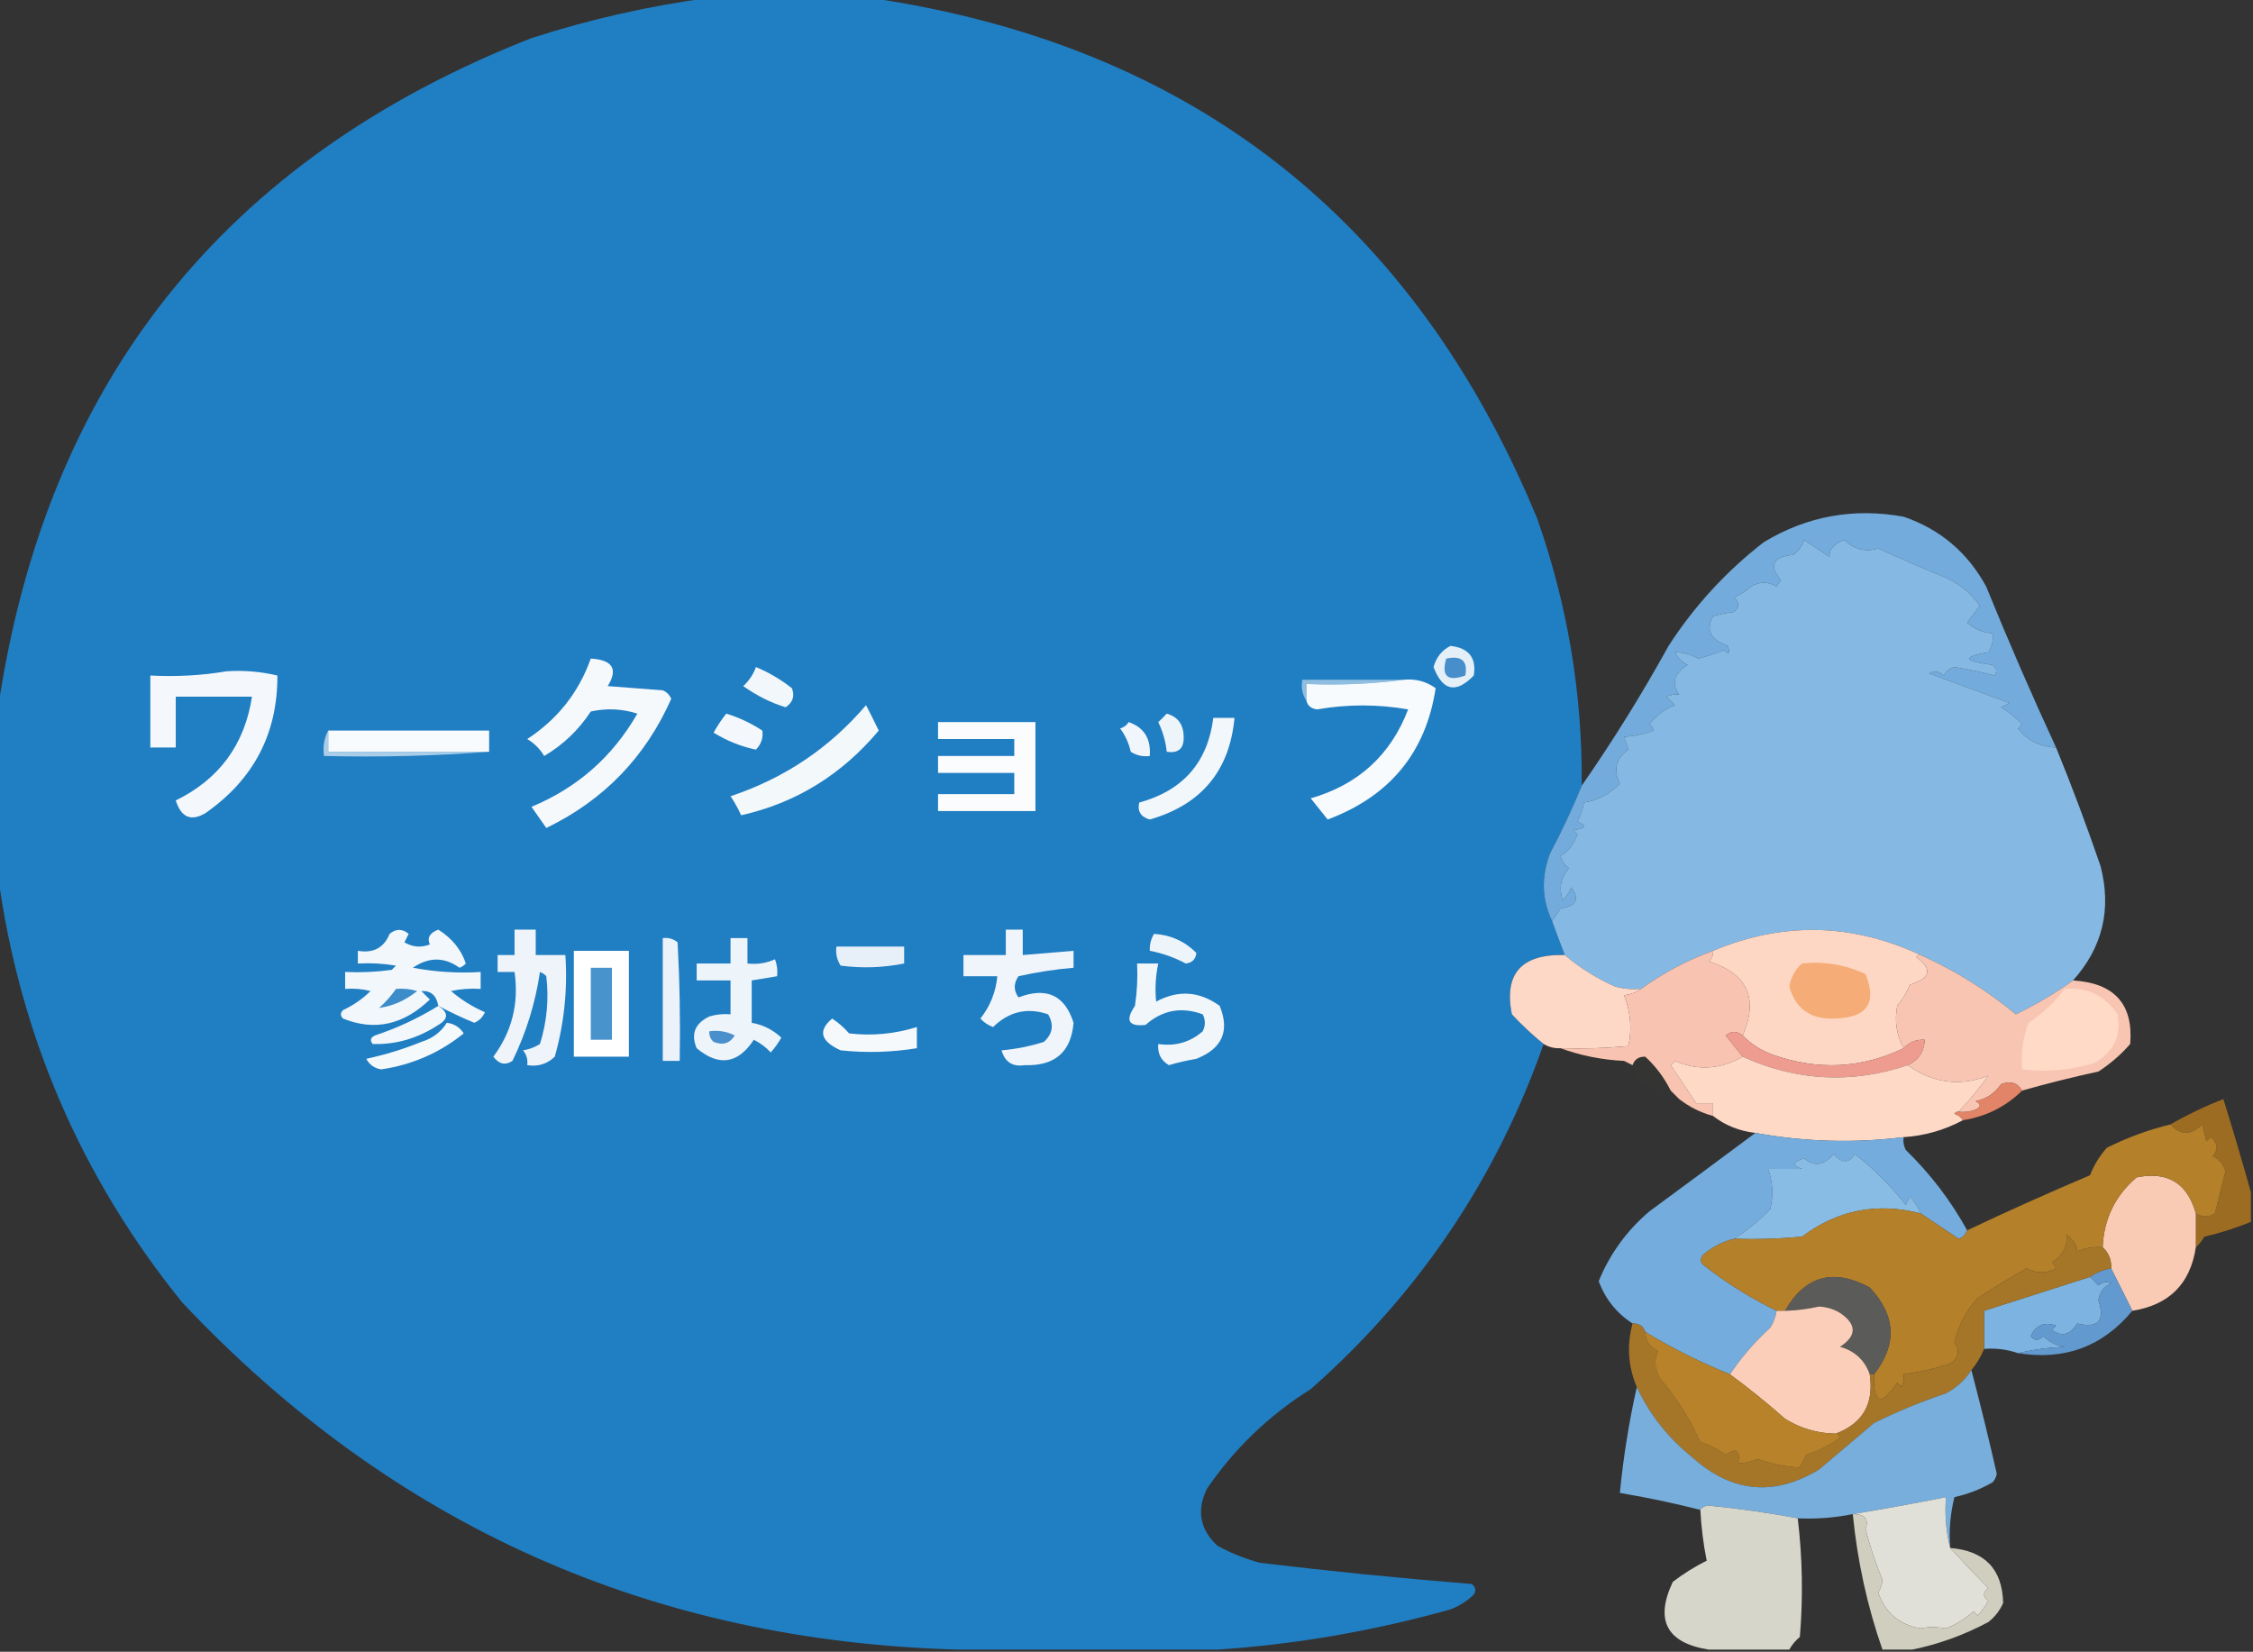 <svg xmlns="http://www.w3.org/2000/svg" xmlns:xlink="http://www.w3.org/1999/xlink" width="532px" height="390px" style="shape-rendering:geometricPrecision; text-rendering:geometricPrecision; image-rendering:optimizeQuality; fill-rule:evenodd; clip-rule:evenodd"><rect width="100%" height="100%" fill="#333333" stroke="none"/><g><path style="opacity:0.996" fill="#217fc4" d="M 167.5,-0.5 C 180.167,-0.5 192.833,-0.5 205.5,-0.5C 281.233,10.63 333.733,51.63 363,122.5C 370.176,142.892 373.676,163.892 373.5,185.5C 371.268,190.963 368.768,196.296 366,201.5C 363.892,207.05 364.059,212.384 366.5,217.5C 367.448,220.14 368.448,222.807 369.5,225.5C 359.248,225.232 355.081,229.899 357,239.5C 359.396,242.067 361.896,244.4 364.5,246.5C 353.295,278.389 334.962,305.555 309.5,328C 299.711,334.122 291.544,341.955 285,351.5C 282.496,356.646 283.329,361.146 287.5,365C 290.674,366.725 294.007,368.058 297.5,369C 314.127,370.998 330.793,372.664 347.5,374C 348.451,374.718 348.617,375.551 348,376.5C 346.421,378.041 344.587,379.208 342.5,380C 324.361,385.087 306.028,388.254 287.5,389.5C 267.167,389.5 246.833,389.5 226.5,389.5C 153.84,387.57 92.673,360.237 43,307.5C 19.075,277.89 4.575,244.224 -0.5,206.5C -0.5,193.5 -0.5,180.5 -0.5,167.5C 10.792,90.363 52.792,37.529 125.5,9C 139.348,4.535 153.348,1.368 167.5,-0.5 Z"></path></g><g><path style="opacity:1" fill="#72abdc" d="M 485.5,176.5 C 481.757,176.374 478.757,174.874 476.5,172C 476.833,171.667 477.167,171.333 477.5,171C 476.016,169.426 474.349,168.093 472.5,167C 473.167,166.667 473.833,166.333 474.5,166C 468.117,163.652 461.784,161.319 455.5,159C 456.784,158.316 457.951,158.483 459,159.5C 459.519,158.484 460.353,157.818 461.5,157.5C 464.735,158.031 467.902,158.698 471,159.5C 471.617,158.551 471.451,157.718 470.5,157C 463.517,156.092 463.183,155.092 469.5,154C 470.38,152.644 470.714,151.144 470.5,149.5C 468.217,149.392 466.217,148.559 464.5,147C 465.614,145.551 466.614,144.217 467.5,143C 465.181,139.788 462.181,137.454 458.5,136C 453.464,133.932 448.464,131.765 443.5,129.5C 440.549,130.43 437.883,129.763 435.5,127.5C 433.04,128.397 431.873,129.73 432,131.5C 430.01,130.182 428.01,128.848 426,127.5C 425.535,128.931 424.701,130.097 423.5,131C 418.634,131.469 417.634,133.469 420.5,137C 420.167,137.5 419.833,138 419.5,138.5C 417.484,137.294 415.484,137.294 413.5,138.5C 412.335,139.584 411.002,140.417 409.5,141C 410.731,142.183 410.731,143.349 409.5,144.5C 407.883,144.669 406.216,145.003 404.5,145.5C 402.725,148.713 403.892,151.047 408,152.5C 408.614,154.313 408.281,154.647 407,153.5C 405.077,154.316 403.077,154.983 401,155.5C 399.202,154.496 397.368,153.996 395.5,154C 396.167,155.333 397.167,156.333 398.5,157C 395.264,159.016 394.598,161.35 396.5,164C 395.262,163.923 394.262,164.089 393.5,164.5C 394.167,165.167 394.833,165.833 395.5,166.5C 393.058,167.446 391.058,168.946 389.5,171C 389.957,171.414 390.291,171.914 390.5,172.5C 388.234,173.314 385.9,173.814 383.5,174C 383.833,175 384.167,176 384.5,177C 381.549,179.084 380.883,181.751 382.5,185C 380.207,187.437 377.374,188.937 374,189.5C 373.727,191.101 373.227,192.601 372.5,194C 374.878,194.974 374.544,195.641 371.5,196C 371.833,196.333 372.167,196.667 372.5,197C 371.483,199.637 370.15,201.303 368.5,202C 368.759,203.261 369.426,204.261 370.5,205C 368.556,207.153 368.056,209.653 369,212.5C 369.915,211.672 370.581,210.672 371,209.5C 373.112,212.285 372.278,213.952 368.5,214.5C 367.807,215.518 367.141,216.518 366.5,217.5C 364.059,212.384 363.892,207.05 366,201.5C 368.768,196.296 371.268,190.963 373.5,185.5C 380.835,174.958 387.668,163.958 394,152.5C 400.083,143.082 407.583,134.915 416.5,128C 426.669,121.859 437.669,119.859 449.5,122C 458.131,124.963 464.631,130.463 469,138.5C 474.223,151.354 479.723,164.021 485.5,176.5 Z"></path></g><g><path style="opacity:1" fill="#e4eff7" d="M 342.5,152.5 C 346.847,153.001 348.68,155.334 348,159.5C 343.818,163.83 340.651,163.163 338.5,157.5C 339.127,155.213 340.46,153.546 342.5,152.5 Z"></path></g><g><path style="opacity:1" fill="#468fcb" d="M 341.5,155.5 C 345.138,154.737 346.638,156.07 346,159.5C 341.8,160.997 340.3,159.664 341.5,155.5 Z"></path></g><g><path style="opacity:1" fill="#f6f9fc" d="M 139.5,155.5 C 144.663,155.806 145.996,157.973 143.5,162C 147.833,162.333 152.167,162.667 156.5,163C 157.428,163.388 158.095,164.055 158.5,165C 152.404,178.763 142.57,188.93 129,195.5C 127.833,193.833 126.667,192.167 125.5,190.5C 136.334,185.999 144.667,178.666 150.5,168.5C 146.878,167.341 143.211,167.175 139.5,168C 136.643,172.357 132.977,175.857 128.5,178.5C 127.5,176.833 126.167,175.5 124.5,174.5C 131.667,169.81 136.667,163.477 139.5,155.5 Z"></path></g><g><path style="opacity:1" fill="#f4f8fc" d="M 53.5,158.5 C 57.571,158.234 61.571,158.567 65.5,159.5C 65.558,173.214 59.891,184.048 48.5,192C 45.11,194.009 42.777,193.009 41.5,189C 51.762,183.979 57.762,175.812 59.5,164.5C 53.5,164.5 47.5,164.5 41.5,164.5C 41.5,168.5 41.5,172.5 41.5,176.5C 39.5,176.5 37.5,176.5 35.5,176.5C 35.5,170.833 35.5,165.167 35.5,159.5C 41.69,159.823 47.69,159.49 53.5,158.5 Z"></path></g><g><path style="opacity:1" fill="#f2f7fb" d="M 178.5,157.5 C 181.553,158.777 184.386,160.444 187,162.5C 187.711,164.367 187.211,165.867 185.5,167C 182.034,165.934 178.701,164.267 175.5,162C 176.883,160.729 177.883,159.229 178.5,157.5 Z"></path></g><g><path style="opacity:1" fill="#8fbee0" d="M 331.5,160.5 C 324.018,161.492 316.352,161.825 308.5,161.5C 308.5,162.833 308.5,164.167 308.5,165.5C 307.549,164.081 307.216,162.415 307.5,160.5C 315.5,160.5 323.5,160.5 331.5,160.5 Z"></path></g><g><path style="opacity:1" fill="#f8fbfd" d="M 331.5,160.5 C 334.272,160.22 336.772,160.887 339,162.5C 336.685,177.671 328.185,188.004 313.5,193.5C 312.167,191.833 310.833,190.167 309.5,188.5C 320.714,185.282 328.381,178.282 332.5,167.5C 325.331,166.255 318.164,166.255 311,167.5C 309.624,167.316 308.791,166.649 308.5,165.5C 308.5,164.167 308.5,162.833 308.5,161.5C 316.352,161.825 324.018,161.492 331.5,160.5 Z"></path></g><g><path style="opacity:1" fill="#f3f8fb" d="M 204.5,166.5 C 205.481,168.396 206.481,170.396 207.5,172.5C 198.718,182.953 187.885,189.619 175,192.5C 174.293,190.919 173.46,189.419 172.5,188C 185.212,183.773 195.879,176.606 204.5,166.5 Z"></path></g><g><path style="opacity:1" fill="#f4f8fc" d="M 171.5,168.5 C 174.508,169.42 177.341,170.754 180,172.5C 180.265,174.163 179.765,175.663 178.5,177C 175.053,176.288 171.719,174.955 168.5,173C 169.386,171.385 170.386,169.885 171.5,168.5 Z"></path></g><g><path style="opacity:1" fill="#eef5fa" d="M 275.5,168.5 C 278.138,169.242 279.471,171.075 279.5,174C 279.576,176.756 278.243,177.923 275.5,177.5C 275.244,175.063 274.577,172.729 273.5,170.5C 274.243,169.818 274.909,169.151 275.5,168.5 Z"></path></g><g><path style="opacity:1" fill="#f2f7fb" d="M 286.5,169.5 C 288.167,169.5 289.833,169.5 291.5,169.5C 290.341,182 283.674,190 271.5,193.5C 269.364,192.883 268.53,191.549 269,189.5C 279.343,186.664 285.176,179.997 286.5,169.5 Z"></path></g><g><path style="opacity:1" fill="#fafcfd" d="M 221.5,170.5 C 229.167,170.5 236.833,170.5 244.5,170.5C 244.5,177.5 244.5,184.5 244.5,191.5C 236.833,191.5 229.167,191.5 221.5,191.5C 221.5,190.167 221.5,188.833 221.5,187.5C 227.5,187.5 233.5,187.5 239.5,187.5C 239.5,185.833 239.5,184.167 239.5,182.5C 233.5,182.5 227.5,182.5 221.5,182.5C 221.5,181.167 221.5,179.833 221.5,178.5C 227.5,178.5 233.5,178.5 239.5,178.5C 239.5,177.167 239.5,175.833 239.5,174.5C 233.5,174.5 227.5,174.5 221.5,174.5C 221.5,173.167 221.5,171.833 221.5,170.5 Z"></path></g><g><path style="opacity:1" fill="#f0f6fb" d="M 266.5,170.5 C 270.132,171.733 271.798,174.399 271.5,178.5C 269.856,178.714 268.356,178.38 267,177.5C 266.55,175.481 265.717,173.648 264.5,172C 265.416,171.722 266.082,171.222 266.5,170.5 Z"></path></g><g><path style="opacity:1" fill="#f8fbfd" d="M 77.5,172.5 C 90.167,172.5 102.833,172.5 115.5,172.5C 115.5,174.167 115.5,175.833 115.5,177.5C 102.833,177.5 90.167,177.5 77.5,177.5C 77.5,175.833 77.5,174.167 77.5,172.5 Z"></path></g><g><path style="opacity:1" fill="#aacde8" d="M 77.5,172.5 C 77.5,174.167 77.5,175.833 77.5,177.5C 90.167,177.5 102.833,177.5 115.5,177.5C 102.677,178.495 89.677,178.829 76.5,178.5C 76.205,176.265 76.539,174.265 77.5,172.5 Z"></path></g><g><path style="opacity:1" fill="#85b9e4" d="M 485.5,176.5 C 489.258,185.693 492.758,195.026 496,204.5C 498.649,214.709 496.482,223.709 489.5,231.5C 485.259,234.54 480.759,237.206 476,239.5C 469.139,233.806 461.639,229.139 453.5,225.5C 437.304,217.946 420.97,217.613 404.5,224.5C 398.417,226.708 392.75,229.708 387.5,233.5C 385.473,233.662 383.473,233.495 381.5,233C 377.066,231.04 373.066,228.54 369.5,225.5C 368.448,222.807 367.448,220.14 366.5,217.5C 367.141,216.518 367.807,215.518 368.5,214.5C 372.278,213.952 373.112,212.285 371,209.5C 370.581,210.672 369.915,211.672 369,212.5C 368.056,209.653 368.556,207.153 370.5,205C 369.426,204.261 368.759,203.261 368.5,202C 370.15,201.303 371.483,199.637 372.5,197C 372.167,196.667 371.833,196.333 371.5,196C 374.544,195.641 374.878,194.974 372.5,194C 373.227,192.601 373.727,191.101 374,189.5C 377.374,188.937 380.207,187.437 382.5,185C 380.883,181.751 381.549,179.084 384.5,177C 384.167,176 383.833,175 383.5,174C 385.9,173.814 388.234,173.314 390.5,172.5C 390.291,171.914 389.957,171.414 389.5,171C 391.058,168.946 393.058,167.446 395.5,166.5C 394.833,165.833 394.167,165.167 393.5,164.5C 394.262,164.089 395.262,163.923 396.5,164C 394.598,161.35 395.264,159.016 398.5,157C 397.167,156.333 396.167,155.333 395.5,154C 397.368,153.996 399.202,154.496 401,155.5C 403.077,154.983 405.077,154.316 407,153.5C 408.281,154.647 408.614,154.313 408,152.5C 403.892,151.047 402.725,148.713 404.5,145.5C 406.216,145.003 407.883,144.669 409.5,144.5C 410.731,143.349 410.731,142.183 409.5,141C 411.002,140.417 412.335,139.584 413.5,138.5C 415.484,137.294 417.484,137.294 419.5,138.5C 419.833,138 420.167,137.5 420.5,137C 417.634,133.469 418.634,131.469 423.5,131C 424.701,130.097 425.535,128.931 426,127.5C 428.01,128.848 430.01,130.182 432,131.5C 431.873,129.73 433.04,128.397 435.5,127.5C 437.883,129.763 440.549,130.43 443.5,129.5C 448.464,131.765 453.464,133.932 458.5,136C 462.181,137.454 465.181,139.788 467.5,143C 466.614,144.217 465.614,145.551 464.5,147C 466.217,148.559 468.217,149.392 470.5,149.5C 470.714,151.144 470.38,152.644 469.5,154C 463.183,155.092 463.517,156.092 470.5,157C 471.451,157.718 471.617,158.551 471,159.5C 467.902,158.698 464.735,158.031 461.5,157.5C 460.353,157.818 459.519,158.484 459,159.5C 457.951,158.483 456.784,158.316 455.5,159C 461.784,161.319 468.117,163.652 474.5,166C 473.833,166.333 473.167,166.667 472.5,167C 474.349,168.093 476.016,169.426 477.5,171C 477.167,171.333 476.833,171.667 476.5,172C 478.757,174.874 481.757,176.374 485.5,176.5 Z"></path></g><g><path style="opacity:1" fill="#f2f7fb" d="M 103.5,237.5 C 103.074,235.042 101.741,233.876 99.5,234C 100.167,234.667 100.833,235.333 101.5,236C 95.272,242.001 88.439,243.501 81,240.5C 80.333,239.833 80.333,239.167 81,238.5C 83.428,237.37 85.595,235.87 87.5,234C 85.527,233.505 83.527,233.338 81.5,233.5C 81.5,232.167 81.5,230.833 81.5,229.5C 85.182,229.665 88.848,229.499 92.5,229C 92.833,228.667 93.167,228.333 93.5,228C 90.518,227.502 87.518,227.335 84.5,227.5C 84.5,226.5 84.5,225.5 84.5,224.5C 88.158,225.128 90.658,223.794 92,220.5C 93.494,219.253 94.994,219.253 96.5,220.5C 96.167,221.167 95.833,221.833 95.5,222.5C 97.421,223.641 99.421,223.808 101.5,223C 100.795,221.443 101.461,220.277 103.5,219.5C 106.743,221.548 108.91,224.215 110,227.5C 109.586,227.957 109.086,228.291 108.5,228.5C 104.892,225.927 101.226,225.927 97.5,228.5C 102.792,229.495 108.125,229.828 113.5,229.5C 113.5,230.833 113.5,232.167 113.5,233.5C 111.143,233.337 108.81,233.503 106.5,234C 108.901,236.062 111.567,237.729 114.5,239C 114.002,240.158 113.169,240.991 112,241.5C 109.054,240.275 106.22,238.942 103.5,237.5 Z"></path></g><g><path style="opacity:1" fill="#eef4fa" d="M 121.5,219.5 C 123.167,219.5 124.833,219.5 126.5,219.5C 126.5,221.5 126.5,223.5 126.5,225.5C 128.833,225.5 131.167,225.5 133.5,225.5C 134.05,233.668 133.217,241.668 131,249.5C 129.211,251.229 127.044,251.896 124.5,251.5C 124.67,250.178 124.337,249.011 123.5,248C 124.938,247.781 126.271,247.281 127.5,246.5C 129.136,241.272 129.636,235.939 129,230.5C 128.586,230.043 128.086,229.709 127.5,229.5C 126.416,236.839 124.249,243.839 121,250.5C 119.32,251.603 117.82,251.27 116.5,249.5C 120.895,243.56 122.561,236.893 121.5,229.5C 120.167,229.5 118.833,229.5 117.5,229.5C 117.5,228.167 117.5,226.833 117.5,225.5C 118.833,225.5 120.167,225.5 121.5,225.5C 121.5,223.5 121.5,221.5 121.5,219.5 Z"></path></g><g><path style="opacity:1" fill="#eff5fa" d="M 237.5,219.5 C 238.833,219.5 240.167,219.5 241.5,219.5C 241.5,221.5 241.5,223.5 241.5,225.5C 245.5,225.167 249.5,224.833 253.5,224.5C 253.5,225.833 253.5,227.167 253.5,228.5C 249.129,228.875 244.796,229.541 240.5,230.5C 239.319,232.198 239.319,233.865 240.5,235.5C 247.108,232.974 251.441,234.974 253.5,241.5C 252.913,248.398 249.08,251.732 242,251.5C 239.121,251.951 237.288,250.785 236.5,248C 239.914,247.703 243.247,247.036 246.5,246C 248.576,244.116 248.91,241.949 247.5,239.5C 242.593,237.82 238.26,238.82 234.5,242.5C 233.328,242.081 232.328,241.415 231.5,240.5C 233.813,237.563 235.146,234.23 235.5,230.5C 232.833,230.5 230.167,230.5 227.5,230.5C 227.5,228.833 227.5,227.167 227.5,225.5C 230.833,225.5 234.167,225.5 237.5,225.5C 237.5,223.5 237.5,221.5 237.5,219.5 Z"></path></g><g><path style="opacity:1" fill="#edf4fa" d="M 272.5,220.5 C 276.442,220.754 279.775,222.254 282.5,225C 282.333,226.5 281.5,227.333 280,227.5C 277.295,226.061 274.462,225.061 271.5,224.5C 271.433,223.041 271.766,221.708 272.5,220.5 Z"></path></g><g><path style="opacity:1" fill="#ebf2f9" d="M 156.5,221.5 C 157.822,221.33 158.989,221.663 160,222.5C 160.5,231.827 160.666,241.161 160.5,250.5C 159.167,250.5 157.833,250.5 156.5,250.5C 156.5,240.833 156.5,231.167 156.5,221.5 Z"></path></g><g><path style="opacity:1" fill="#edf4fa" d="M 172.5,221.5 C 173.833,221.5 175.167,221.5 176.5,221.5C 176.5,223.5 176.5,225.5 176.5,227.5C 178.792,227.756 180.959,227.423 183,226.5C 183.49,227.793 183.657,229.127 183.5,230.5C 181.5,230.833 179.5,231.167 177.5,231.5C 177.5,234.833 177.5,238.167 177.5,241.5C 180.14,241.954 182.473,243.121 184.5,245C 183.789,246.255 182.956,247.421 182,248.5C 180.846,247.257 179.512,246.257 178,245.5C 174.243,251.21 169.743,251.876 164.5,247.5C 163.091,244.138 164.091,241.638 167.5,240C 169.134,239.506 170.801,239.34 172.5,239.5C 172.5,236.833 172.5,234.167 172.5,231.5C 169.833,231.5 167.167,231.5 164.5,231.5C 164.5,230.167 164.5,228.833 164.5,227.5C 167.167,227.5 169.833,227.5 172.5,227.5C 172.5,225.5 172.5,223.5 172.5,221.5 Z"></path></g><g><path style="opacity:1" fill="#e7f0f8" d="M 197.5,223.5 C 202.833,223.5 208.167,223.5 213.5,223.5C 213.5,224.833 213.5,226.167 213.5,227.5C 208.537,228.496 203.537,228.663 198.5,228C 197.62,226.644 197.286,225.144 197.5,223.5 Z"></path></g><g><path style="opacity:1" fill="#fefffe" d="M 135.5,224.5 C 139.833,224.5 144.167,224.5 148.5,224.5C 148.5,232.833 148.5,241.167 148.5,249.5C 144.167,249.5 139.833,249.5 135.5,249.5C 135.5,241.167 135.5,232.833 135.5,224.5 Z"></path></g><g><path style="opacity:1" fill="#f1f6fb" d="M 268.5,227.5 C 270.167,227.5 271.833,227.5 273.5,227.5C 272.865,230.493 272.699,233.493 273,236.5C 278.212,233.693 283.212,234.027 288,237.5C 290.435,243.433 288.602,247.6 282.5,250C 280.302,250.373 278.135,250.873 276,251.5C 274.124,250.381 273.291,248.714 273.5,246.5C 277.516,247.1 281.016,246.1 284,243.5C 284.667,242.167 284.667,240.833 284,239.5C 278.972,237.649 274.472,238.483 270.5,242C 266.466,242.438 265.633,240.938 268,237.5C 268.498,234.183 268.665,230.85 268.5,227.5 Z"></path></g><g><path style="opacity:1" fill="#fdd8c6" d="M 369.5,225.5 C 373.066,228.54 377.066,231.04 381.5,233C 383.473,233.495 385.473,233.662 387.5,233.5C 386.391,234.29 385.058,234.79 383.5,235C 385.054,238.961 385.387,242.961 384.5,247C 379.177,247.499 373.844,247.666 368.5,247.5C 367.041,247.567 365.708,247.234 364.5,246.5C 361.896,244.4 359.396,242.067 357,239.5C 355.081,229.899 359.248,225.232 369.5,225.5 Z"></path></g><g><path style="opacity:1" fill="#4993cd" d="M 139.5,228.5 C 141.167,228.5 142.833,228.5 144.5,228.5C 144.5,234.167 144.5,239.833 144.5,245.5C 142.833,245.5 141.167,245.5 139.5,245.5C 139.5,239.833 139.5,234.167 139.5,228.5 Z"></path></g><g><path style="opacity:1" fill="#f9c3b1" d="M 404.5,224.5 C 404.586,225.496 404.252,226.329 403.5,227C 412.636,229.914 415.302,235.748 411.5,244.5C 410.142,243.374 408.808,243.374 407.5,244.5C 408.857,246.186 410.19,247.852 411.5,249.5C 406.233,252.518 400.9,252.851 395.5,250.5C 395.167,250.833 394.833,251.167 394.5,251.5C 396.604,254.572 398.604,257.572 400.5,260.5C 401.833,260.5 403.167,260.5 404.5,260.5C 404.5,261.5 404.5,262.5 404.5,263.5C 401.55,262.692 398.883,261.358 396.5,259.5C 395.833,258.833 395.167,258.167 394.5,257.5C 392.981,254.458 390.981,251.792 388.5,249.5C 386.962,249.453 385.962,250.12 385.5,251.5C 384.833,251.167 384.167,250.833 383.5,250.5C 378.23,250.237 373.23,249.237 368.5,247.5C 373.844,247.666 379.177,247.499 384.5,247C 385.387,242.961 385.054,238.961 383.5,235C 385.058,234.79 386.391,234.29 387.5,233.5C 392.75,229.708 398.417,226.708 404.5,224.5 Z"></path></g><g><path style="opacity:1" fill="#3d8cca" d="M 93.5,233.5 C 95.199,233.34 96.866,233.506 98.5,234C 95.77,236.204 92.77,237.537 89.5,238C 91.041,236.629 92.375,235.129 93.5,233.5 Z"></path></g><g><path style="opacity:1" fill="#fdd7c4" d="M 453.5,225.5 C 453.062,225.435 452.728,225.601 452.5,226C 456.41,228.803 455.91,230.969 451,232.5C 450.252,234.332 449.252,235.999 448,237.5C 447.309,241.021 447.809,244.355 449.5,247.5C 439.535,252.301 429.202,252.801 418.5,249C 415.761,247.974 413.428,246.474 411.5,244.5C 415.302,235.748 412.636,229.914 403.5,227C 404.252,226.329 404.586,225.496 404.5,224.5C 420.97,217.613 437.304,217.946 453.5,225.5 Z"></path></g><g><path style="opacity:1" fill="#f5ac76" d="M 425.5,227.5 C 430.777,226.931 435.777,227.765 440.5,230C 443.319,236.889 440.819,240.389 433,240.5C 427.521,240.678 424.021,238.178 422.5,233C 422.863,230.808 423.863,228.974 425.5,227.5 Z"></path></g><g><path style="opacity:1" fill="#f1f7fb" d="M 103.5,237.5 C 105.931,239.068 105.931,240.568 103.5,242C 98.62,245.191 93.453,246.691 88,246.5C 87.312,245.668 87.479,245.002 88.5,244.5C 93.82,242.733 98.82,240.399 103.5,237.5 Z"></path></g><g><path style="opacity:1" fill="#f9c5b3" d="M 453.5,225.5 C 461.639,229.139 469.139,233.806 476,239.5C 480.759,237.206 485.259,234.54 489.5,231.5C 499.281,232.1 503.781,237.1 503,246.5C 500.821,249.011 498.321,251.178 495.5,253C 489.342,254.339 483.342,255.839 477.5,257.5C 476.341,255.623 474.674,255.123 472.5,256C 471.023,258.148 469.023,259.482 466.5,260C 467.833,260.667 467.833,261.333 466.5,262C 465.207,262.49 463.873,262.657 462.5,262.5C 464.969,259.856 467.302,257.023 469.5,254C 462.746,256.583 456.412,255.75 450.5,251.5C 453.009,250.318 454.343,248.318 454.5,245.5C 452.486,245.392 450.82,246.058 449.5,247.5C 447.809,244.355 447.309,241.021 448,237.5C 449.252,235.999 450.252,234.332 451,232.5C 455.91,230.969 456.41,228.803 452.5,226C 452.728,225.601 453.062,225.435 453.5,225.5 Z"></path></g><g><path style="opacity:1" fill="#fedac7" d="M 487.5,233.5 C 492.868,233.042 497.034,235.042 500,239.5C 500.953,244.577 499.119,248.411 494.5,251C 488.852,252.693 483.185,253.193 477.5,252.5C 477.163,248.692 477.663,245.026 479,241.5C 482.333,239.333 485.166,236.666 487.5,233.5 Z"></path></g><g><path style="opacity:1" fill="#f5f9fc" d="M 196.5,240.5 C 197.962,241.458 199.295,242.624 200.5,244C 205.94,244.636 211.273,244.136 216.5,242.5C 216.5,244.167 216.5,245.833 216.5,247.5C 210.528,248.474 204.528,248.641 198.5,248C 193.751,245.847 193.085,243.347 196.5,240.5 Z"></path></g><g><path style="opacity:1" fill="#f4f9fc" d="M 105.5,241.5 C 107.196,241.685 108.529,242.519 109.5,244C 103.799,248.599 97.299,251.432 90,252.5C 88.392,252.231 87.226,251.397 86.5,250C 90.956,249.043 95.289,247.71 99.5,246C 102.106,245.208 104.106,243.708 105.5,241.5 Z"></path></g><g><path style="opacity:1" fill="#488fcc" d="M 167.5,243.5 C 169.604,243.201 171.604,243.534 173.5,244.5C 172.307,246.384 170.641,246.884 168.5,246C 167.748,245.329 167.414,244.496 167.5,243.5 Z"></path></g><g><path style="opacity:0.004" fill="#fe0000" d="M 383.5,250.5 C 384.167,250.833 384.833,251.167 385.5,251.5C 385.5,252.167 385.5,252.833 385.5,253.5C 384.094,253.027 383.427,252.027 383.5,250.5 Z"></path></g><g><path style="opacity:1" fill="#ef9c90" d="M 411.5,244.5 C 413.428,246.474 415.761,247.974 418.5,249C 429.202,252.801 439.535,252.301 449.5,247.5C 450.82,246.058 452.486,245.392 454.5,245.5C 454.343,248.318 453.009,250.318 450.5,251.5C 437.245,255.942 424.245,255.276 411.5,249.5C 410.19,247.852 408.857,246.186 407.5,244.5C 408.808,243.374 410.142,243.374 411.5,244.5 Z"></path></g><g><path style="opacity:1" fill="#fdd9c6" d="M 411.5,249.5 C 424.245,255.276 437.245,255.942 450.5,251.5C 456.412,255.75 462.746,256.583 469.5,254C 467.302,257.023 464.969,259.856 462.5,262.5C 462.062,262.435 461.728,262.601 461.5,263C 462.416,263.278 463.082,263.778 463.5,264.5C 459.137,266.843 454.47,268.176 449.5,268.5C 437.826,269.954 426.159,269.62 414.5,267.5C 410.723,267.066 407.39,265.733 404.5,263.5C 404.5,262.5 404.5,261.5 404.5,260.5C 403.167,260.5 401.833,260.5 400.5,260.5C 398.604,257.572 396.604,254.572 394.5,251.5C 394.833,251.167 395.167,250.833 395.5,250.5C 400.9,252.851 406.233,252.518 411.5,249.5 Z"></path></g><g><path style="opacity:0.008" fill="#f48273" d="M 394.5,257.5 C 392.784,257.371 391.117,257.038 389.5,256.5C 387.596,256.262 386.262,255.262 385.5,253.5C 385.5,252.833 385.5,252.167 385.5,251.5C 385.962,250.12 386.962,249.453 388.5,249.5C 390.981,251.792 392.981,254.458 394.5,257.5 Z"></path></g><g><path style="opacity:0.004" fill="#d41406" d="M 389.5,256.5 C 391.117,257.038 392.784,257.371 394.5,257.5C 395.167,258.167 395.833,258.833 396.5,259.5C 393.509,259.834 391.176,258.834 389.5,256.5 Z"></path></g><g><path style="opacity:1" fill="#e18468" d="M 477.5,257.5 C 473.614,261.313 468.947,263.646 463.5,264.5C 463.082,263.778 462.416,263.278 461.5,263C 461.728,262.601 462.062,262.435 462.5,262.5C 463.873,262.657 465.207,262.49 466.5,262C 467.833,261.333 467.833,260.667 466.5,260C 469.023,259.482 471.023,258.148 472.5,256C 474.674,255.123 476.341,255.623 477.5,257.5 Z"></path></g><g><path style="opacity:1" fill="#9c6c23" d="M 531.5,281.5 C 531.5,283.833 531.5,286.167 531.5,288.5C 527.959,289.958 524.292,291.124 520.5,292C 519.934,292.995 519.267,293.828 518.5,294.5C 518.5,291.833 518.5,289.167 518.5,286.5C 520.086,287.413 521.586,287.413 523,286.5C 523.833,283.167 524.667,279.833 525.5,276.5C 524.99,274.912 523.99,273.745 522.5,273C 523.849,271.365 523.682,269.865 522,268.5C 521.667,268.833 521.333,269.167 521,269.5C 520.667,268.167 520.333,266.833 520,265.5C 517.377,268.124 514.877,268.124 512.5,265.5C 516.417,263.235 520.584,261.235 525,259.5C 527.306,266.906 529.472,274.239 531.5,281.5 Z"></path></g><g><path style="opacity:1" fill="#f9cab4" d="M 518.5,286.5 C 518.5,289.167 518.5,291.833 518.5,294.5C 517.209,303.125 512.209,308.125 503.5,309.5C 501.819,306.093 500.153,302.759 498.5,299.5C 498.608,297.486 497.942,295.82 496.5,294.5C 496.781,287.814 499.448,282.314 504.5,278C 511.826,276.497 516.492,279.331 518.5,286.5 Z"></path></g><g><path style="opacity:1" fill="#73acdd" d="M 414.5,267.5 C 426.159,269.62 437.826,269.954 449.5,268.5C 449.351,269.552 449.517,270.552 450,271.5C 455.821,277.174 460.655,283.507 464.5,290.5C 464.189,291.478 463.522,292.145 462.5,292.5C 459.459,290.441 456.459,288.441 453.5,286.5C 452.928,285.027 452.095,283.693 451,282.5C 450.667,283.167 450.333,283.833 450,284.5C 446.422,279.945 442.422,275.945 438,272.5C 436.609,274.715 434.943,274.715 433,272.5C 430.679,275.212 428.345,275.545 426,273.5C 423.266,274.362 423.099,275.195 425.5,276C 422.833,276 420.167,276 417.5,276C 418.617,279.073 418.784,282.24 418,285.5C 415.372,288.21 412.539,290.544 409.5,292.5C 406.91,293.128 404.577,294.295 402.5,296C 401.549,296.718 401.383,297.551 402,298.5C 407.44,302.803 413.273,306.469 419.5,309.5C 419.291,310.922 418.791,312.255 418,313.5C 414.353,316.825 411.186,320.492 408.5,324.5C 401.523,321.678 394.857,318.345 388.5,314.5C 388.027,313.094 387.027,312.427 385.5,312.5C 381.72,310.054 379.053,306.72 377.5,302.5C 380.153,296.03 384.153,290.53 389.5,286C 397.936,279.802 406.269,273.635 414.5,267.5 Z"></path></g><g><path style="opacity:1" fill="#89bce4" d="M 453.5,286.5 C 443.248,283.851 433.915,285.684 425.5,292C 420.177,292.499 414.844,292.666 409.5,292.5C 412.539,290.544 415.372,288.21 418,285.5C 418.784,282.24 418.617,279.073 417.5,276C 420.167,276 422.833,276 425.5,276C 423.099,275.195 423.266,274.362 426,273.5C 428.345,275.545 430.679,275.212 433,272.5C 434.943,274.715 436.609,274.715 438,272.5C 442.422,275.945 446.422,279.945 450,284.5C 450.333,283.833 450.667,283.167 451,282.5C 452.095,283.693 452.928,285.027 453.5,286.5 Z"></path></g><g><path style="opacity:1" fill="#b4802a" d="M 512.5,265.5 C 514.877,268.124 517.377,268.124 520,265.5C 520.333,266.833 520.667,268.167 521,269.5C 521.333,269.167 521.667,268.833 522,268.5C 523.682,269.865 523.849,271.365 522.5,273C 523.99,273.745 524.99,274.912 525.5,276.5C 524.667,279.833 523.833,283.167 523,286.5C 521.586,287.413 520.086,287.413 518.5,286.5C 516.492,279.331 511.826,276.497 504.5,278C 499.448,282.314 496.781,287.814 496.5,294.5C 494.409,294.318 492.409,294.652 490.5,295.5C 490.471,294.166 489.637,292.833 488,291.5C 488.16,294.509 486.993,296.675 484.5,298C 484.957,298.414 485.291,298.914 485.5,299.5C 483.172,300.724 480.839,300.724 478.5,299.5C 474.56,301.717 470.727,304.05 467,306.5C 464.26,309.477 462.427,312.977 461.5,317C 462.86,318.938 462.527,320.604 460.5,322C 456.896,323.154 453.229,323.987 449.5,324.5C 449.649,325.552 449.483,326.552 449,327.5C 448.667,327.167 448.333,326.833 448,326.5C 444.138,332.161 442.305,331.495 442.5,324.5C 448.036,317.459 447.703,310.626 441.5,304C 432.924,299.38 426.257,301.214 421.5,309.5C 420.833,309.5 420.167,309.5 419.5,309.5C 413.273,306.469 407.44,302.803 402,298.5C 401.383,297.551 401.549,296.718 402.5,296C 404.577,294.295 406.91,293.128 409.5,292.5C 414.844,292.666 420.177,292.499 425.5,292C 433.915,285.684 443.248,283.851 453.5,286.5C 456.459,288.441 459.459,290.441 462.5,292.5C 463.522,292.145 464.189,291.478 464.5,290.5C 474.054,285.979 483.72,281.646 493.5,277.5C 494.453,275.092 495.787,272.925 497.5,271C 502.314,268.59 507.314,266.756 512.5,265.5 Z"></path></g><g><path style="opacity:1" fill="#5b5b59" d="M 442.5,324.5 C 442.167,324.5 441.833,324.5 441.5,324.5C 440.32,321.155 437.987,318.989 434.5,318C 438.476,315.383 438.476,312.716 434.5,310C 432.966,309.077 431.299,308.577 429.5,308.5C 426.86,309.095 424.193,309.428 421.5,309.5C 426.257,301.214 432.924,299.38 441.5,304C 447.703,310.626 448.036,317.459 442.5,324.5 Z"></path></g><g><path style="opacity:1" fill="#7cb3e0" d="M 493.5,301.5 C 494.151,302.091 494.818,302.757 495.5,303.5C 496.451,302.674 497.451,302.508 498.5,303C 496.785,303.777 495.785,305.11 495.5,307C 497.116,311.855 495.449,313.688 490.5,312.5C 488.817,315.213 486.817,315.713 484.5,314C 484.833,313.667 485.167,313.333 485.5,313C 482.741,312.023 480.741,312.856 479.5,315.5C 480.391,316.59 481.391,316.59 482.5,315.5C 483.893,316.863 485.559,317.696 487.5,318C 483.644,318.177 479.977,318.677 476.5,319.5C 473.946,318.612 471.279,318.279 468.5,318.5C 468.5,315.5 468.5,312.5 468.5,309.5C 476.833,306.833 485.167,304.167 493.5,301.5 Z"></path></g><g><path style="opacity:1" fill="#6299ce" d="M 498.5,299.5 C 500.153,302.759 501.819,306.093 503.5,309.5C 496.527,317.939 487.527,321.273 476.5,319.5C 479.977,318.677 483.644,318.177 487.5,318C 485.559,317.696 483.893,316.863 482.5,315.5C 481.391,316.59 480.391,316.59 479.5,315.5C 480.741,312.856 482.741,312.023 485.5,313C 485.167,313.333 484.833,313.667 484.5,314C 486.817,315.713 488.817,315.213 490.5,312.5C 495.449,313.688 497.116,311.855 495.5,307C 495.785,305.11 496.785,303.777 498.5,303C 497.451,302.508 496.451,302.674 495.5,303.5C 494.818,302.757 494.151,302.091 493.5,301.5C 494.93,300.463 496.597,299.796 498.5,299.5 Z"></path></g><g><path style="opacity:1" fill="#fbceb9" d="M 441.5,324.5 C 442.548,331.42 439.881,336.087 433.5,338.5C 429.187,338.452 425.187,337.285 421.5,335C 417.273,331.263 412.94,327.763 408.5,324.5C 411.186,320.492 414.353,316.825 418,313.5C 418.791,312.255 419.291,310.922 419.5,309.5C 420.167,309.5 420.833,309.5 421.5,309.5C 424.193,309.428 426.86,309.095 429.5,308.5C 431.299,308.577 432.966,309.077 434.5,310C 438.476,312.716 438.476,315.383 434.5,318C 437.987,318.989 440.32,321.155 441.5,324.5 Z"></path></g><g><path style="opacity:1" fill="#a67628" d="M 496.5,294.5 C 497.942,295.82 498.608,297.486 498.5,299.5C 496.597,299.796 494.93,300.463 493.5,301.5C 485.167,304.167 476.833,306.833 468.5,309.5C 468.5,312.5 468.5,315.5 468.5,318.5C 467.737,320.368 466.737,322.035 465.5,323.5C 464.023,325.807 462.023,327.64 459.5,329C 453.672,330.943 448.005,333.276 442.5,336C 438.167,339.667 433.833,343.333 429.5,347C 418.826,353.43 408.826,352.43 399.5,344C 393.82,339.429 389.487,333.929 386.5,327.5C 384.432,322.62 384.099,317.62 385.5,312.5C 387.027,312.427 388.027,313.094 388.5,314.5C 388.561,316.592 389.561,318.092 391.5,319C 390.524,321.147 390.691,323.314 392,325.5C 395.885,330.101 399.052,335.101 401.5,340.5C 403.668,341.179 405.668,342.179 407.5,343.5C 409.935,341.721 410.935,342.387 410.5,345.5C 412.06,345.481 413.56,345.148 415,344.5C 418.482,345.717 421.815,346.383 425,346.5C 425.5,345.5 426,344.5 426.5,343.5C 429.394,342.601 432.061,341.268 434.5,339.5C 434.376,338.893 434.043,338.56 433.5,338.5C 439.881,336.087 442.548,331.42 441.5,324.5C 441.833,324.5 442.167,324.5 442.5,324.5C 442.305,331.495 444.138,332.161 448,326.5C 448.333,326.833 448.667,327.167 449,327.5C 449.483,326.552 449.649,325.552 449.5,324.5C 453.229,323.987 456.896,323.154 460.5,322C 462.527,320.604 462.86,318.938 461.5,317C 462.427,312.977 464.26,309.477 467,306.5C 470.727,304.05 474.56,301.717 478.5,299.5C 480.839,300.724 483.172,300.724 485.5,299.5C 485.291,298.914 484.957,298.414 484.5,298C 486.993,296.675 488.16,294.509 488,291.5C 489.637,292.833 490.471,294.166 490.5,295.5C 492.409,294.652 494.409,294.318 496.5,294.5 Z"></path></g><g><path style="opacity:1" fill="#b78229" d="M 388.5,314.5 C 394.857,318.345 401.523,321.678 408.5,324.5C 412.94,327.763 417.273,331.263 421.5,335C 425.187,337.285 429.187,338.452 433.5,338.5C 434.043,338.56 434.376,338.893 434.5,339.5C 432.061,341.268 429.394,342.601 426.5,343.5C 426,344.5 425.5,345.5 425,346.5C 421.815,346.383 418.482,345.717 415,344.5C 413.56,345.148 412.06,345.481 410.5,345.5C 410.935,342.387 409.935,341.721 407.5,343.5C 405.668,342.179 403.668,341.179 401.5,340.5C 399.052,335.101 395.885,330.101 392,325.5C 390.691,323.314 390.524,321.147 391.5,319C 389.561,318.092 388.561,316.592 388.5,314.5 Z"></path></g><g><path style="opacity:1" fill="#78aedb" d="M 465.5,323.5 C 467.635,331.614 469.635,339.78 471.5,348C 471.355,348.772 471.022,349.439 470.5,350C 467.709,351.618 464.709,352.785 461.5,353.5C 460.509,357.445 460.176,361.445 460.5,365.5C 459.517,361.702 459.183,357.702 459.5,353.5C 452.064,354.99 444.731,356.323 437.5,357.5C 433.232,358.373 428.898,358.706 424.5,358.5C 417.68,357.206 410.68,356.206 403.5,355.5C 402.584,355.543 401.917,355.876 401.5,356.5C 395.248,354.916 388.914,353.583 382.5,352.5C 383.317,344.08 384.651,335.747 386.5,327.5C 389.487,333.929 393.82,339.429 399.5,344C 408.826,352.43 418.826,353.43 429.5,347C 433.833,343.333 438.167,339.667 442.5,336C 448.005,333.276 453.672,330.943 459.5,329C 462.023,327.64 464.023,325.807 465.5,323.5 Z"></path></g><g><path style="opacity:1" fill="#d7d6cb" d="M 424.5,358.5 C 425.613,367.786 425.78,377.119 425,386.5C 423.955,387.373 423.122,388.373 422.5,389.5C 416.167,389.5 409.833,389.5 403.5,389.5C 393.543,387.919 390.71,382.586 395,373.5C 397.498,371.583 400.165,369.916 403,368.5C 402.217,364.608 401.717,360.608 401.5,356.5C 401.917,355.876 402.584,355.543 403.5,355.5C 410.68,356.206 417.68,357.206 424.5,358.5 Z"></path></g><g><path style="opacity:1" fill="#e1e0d8" d="M 460.5,365.5 C 463.352,368.614 466.352,371.78 469.5,375C 468.167,376 468.167,377 469.5,378C 468.789,379.255 467.956,380.421 467,381.5C 466.667,381.167 466.333,380.833 466,380.5C 464.084,382.209 461.918,383.543 459.5,384.5C 457.359,384.112 455.359,384.112 453.5,384.5C 448.473,383.638 445.139,380.805 443.5,376C 444.081,375.107 444.415,374.107 444.5,373C 442.869,369.078 441.536,365.078 440.5,361C 441.361,358.679 440.361,357.513 437.5,357.5C 444.731,356.323 452.064,354.99 459.5,353.5C 459.183,357.702 459.517,361.702 460.5,365.5 Z"></path></g><g><path style="opacity:1" fill="#d0cebf" d="M 437.5,357.5 C 440.361,357.513 441.361,358.679 440.5,361C 441.536,365.078 442.869,369.078 444.5,373C 444.415,374.107 444.081,375.107 443.5,376C 445.139,380.805 448.473,383.638 453.5,384.5C 455.359,384.112 457.359,384.112 459.5,384.5C 461.918,383.543 464.084,382.209 466,380.5C 466.333,380.833 466.667,381.167 467,381.5C 467.956,380.421 468.789,379.255 469.5,378C 468.167,377 468.167,376 469.5,375C 466.352,371.78 463.352,368.614 460.5,365.5C 468.662,366.159 472.829,370.493 473,378.5C 472.215,380.286 471.049,381.786 469.5,383C 463.701,386.082 457.701,388.248 451.5,389.5C 449.167,389.5 446.833,389.5 444.5,389.5C 440.906,379.206 438.573,368.54 437.5,357.5 Z"></path></g></svg>